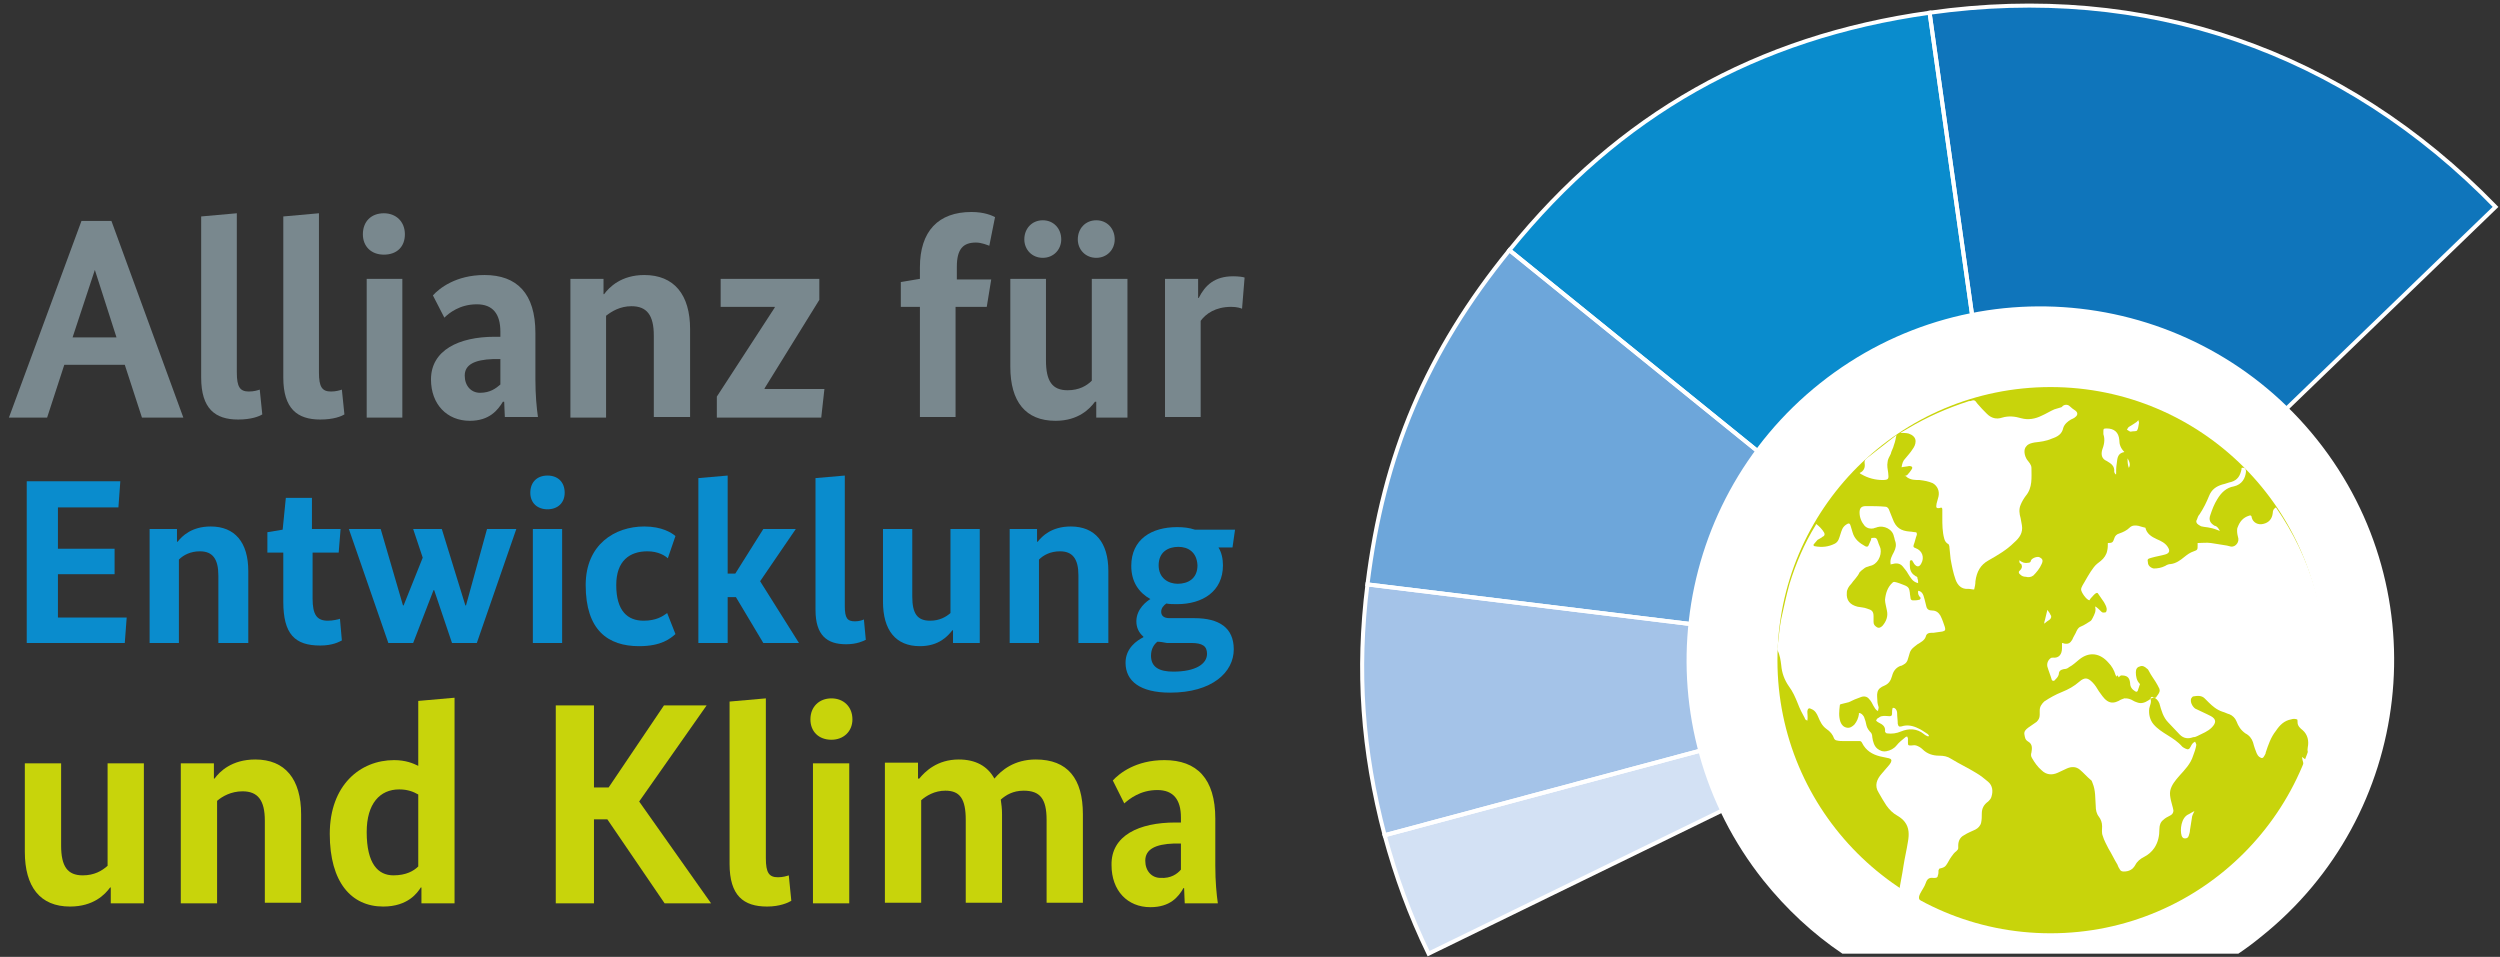 <?xml version="1.0" encoding="UTF-8"?> <!-- Generator: Adobe Illustrator 22.1.0, SVG Export Plug-In . SVG Version: 6.00 Build 0) --> <svg xmlns="http://www.w3.org/2000/svg" xmlns:xlink="http://www.w3.org/1999/xlink" version="1.1" id="Ebene_1" x="0px" y="0px" viewBox="0 0 392.7 150.3" style="enable-background:new 0 0 392.7 150.3;" xml:space="preserve"><rect x="0" y="0" width="392.7" height="150.3" fill="#333333" stroke="none"/> <style type="text/css"> .st0{fill:#D3E1F4;} .st1{fill:#A4C3E8;} .st2{fill:#6DA6DA;} .st3{fill:#0A8CCD;} .st4{fill:#0F75BB;} .st5{fill:#FFFFFF;} .st6{fill:none;stroke:#FFFFFF;stroke-width:0.635;stroke-miterlimit:10;} .st7{fill:#79888E;} .st8{fill:#C8D40B;} </style> <g> <path class="st0" d="M317.5,104.4l-100,26.8c1.8,6.6,3.9,12.4,6.9,18.6L317.5,104.4z"></path> <path class="st1" d="M317.5,104.4L214.8,91.8c-1.7,13.6-0.8,26.1,2.7,39.4L317.5,104.4z"></path> <path class="st2" d="M317.5,104.4l-80.4-65.1c-13,16-19.8,32.1-22.3,52.5L317.5,104.4z"></path> <path class="st3" d="M317.5,104.4L303.1,2c-27.2,3.8-48.8,16-66,37.3L317.5,104.4z"></path> <path class="st4" d="M317.5,104.4l74.5-71.9C368.1,7.9,337-2.8,303.1,2L317.5,104.4z"></path> </g> <path class="st5" d="M289.4,149.8h62.2c1.2-0.8,2.4-1.7,3.5-2.6c24-19.1,28-54.1,8.9-78.1c-19.1-24-54.1-28-78.1-8.9 c-24,19.1-28,54.1-8.9,78.1C280.6,142.8,284.8,146.7,289.4,149.8z"></path> <path class="st6" d="M317.5,104.4l-100,26.8c1.8,6.6,3.9,12.4,6.9,18.6L317.5,104.4z"></path> <path class="st6" d="M317.5,104.4L214.8,91.8c-1.7,13.6-0.8,26.1,2.7,39.4L317.5,104.4z"></path> <path class="st6" d="M317.5,104.4l-80.4-65.1c-13,16-19.8,32.1-22.3,52.5L317.5,104.4z"></path> <path class="st6" d="M317.5,104.4L303.1,2c-27.2,3.8-48.8,16-66,37.3L317.5,104.4z"></path> <path class="st6" d="M317.5,104.4l74.5-71.9C368.1,7.9,337-2.8,303.1,2L317.5,104.4z"></path> <path class="st7" d="M22.3,65.6l-2.7-8.3h-9.5l-2.7,8.3h-6l11.4-30.9h4.7l11.3,30.9H22.3z M14.9,42.4L14.9,42.4l-3.5,10.6h6.9 L14.9,42.4z"></path> <path class="st7" d="M37.2,58.5c0,2.3,0.5,3,1.9,3c0.8,0,1.4-0.2,1.7-0.3l0.4,3.9c-0.5,0.3-1.7,0.8-3.8,0.8c-3.6,0-5.8-1.7-5.8-6.6 V34l5.6-0.5V58.5z"></path> <path class="st7" d="M50.1,58.5c0,2.3,0.5,3,1.9,3c0.8,0,1.4-0.2,1.7-0.3l0.4,3.9c-0.5,0.3-1.7,0.8-3.8,0.8c-3.6,0-5.8-1.7-5.8-6.6 V34l5.6-0.5V58.5z"></path> <path class="st7" d="M60.3,40c-2,0-3.3-1.3-3.3-3.2c0-2,1.3-3.3,3.3-3.3c1.9,0,3.3,1.3,3.3,3.3C63.6,38.8,62.3,40,60.3,40 M63.2,65.6h-5.6V43.8h5.6V65.6z"></path> <path class="st7" d="M77.7,52.9h0.9v-0.8c0-2.8-1.2-4.3-3.7-4.3c-2.7,0-4.4,1.4-5.1,2.1L68,46.4c1-1.1,3.6-3.2,8.1-3.2 c5.1,0,8,2.9,8,9.1v7.3c0,2.5,0.2,4.5,0.4,5.9h-5.2c0-0.6-0.1-1.6-0.1-2.4H79c-0.8,1.3-2.1,3-5.2,3c-3.6,0-6.1-2.6-6.1-6.5 C67.7,55,72.1,52.9,77.7,52.9 M78.6,60.4v-4l-1.1,0C74.5,56.5,73,57.3,73,59c0,1.6,1,2.7,2.4,2.7C77,61.7,77.9,61,78.6,60.4"></path> <path class="st7" d="M102.7,65.6V52.7c0-3.2-1.1-4.6-3.5-4.6c-1.8,0-3.1,0.8-4,1.5v16h-5.6V43.8h5.2v2.4h0.1c0.8-1.1,2.7-3,6.3-3 c4.7,0,7.2,3.1,7.2,8.5v13.8H102.7z"></path> <polygon class="st7" points="128.7,47.1 120.1,61 120.1,61.1 129.5,61.1 129,65.6 112.6,65.6 112.6,62.3 121.7,48.3 121.7,48.2 113.2,48.2 113.2,43.8 128.7,43.8 "></polygon> <path class="st7" d="M155,48.2h-4.9v17.3h-5.6V48.2h-3v-3.9l3-0.5V42c0-5.7,2.9-8.7,8.1-8.7c2.1,0,3.3,0.6,3.7,0.8l-0.9,4.5 c-0.3-0.1-1.2-0.5-2.1-0.5c-2,0-3,1-3,3.8v2h5.4L155,48.2z"></path> <path class="st7" d="M177.3,65.6h-5.1v-2.5H172c-0.8,1.1-2.6,3-6.2,3c-4.7,0-7.1-3-7.1-8.5V43.8h5.6v12.8c0,3.3,1,4.7,3.4,4.7 c1.8,0,3-0.7,3.8-1.5v-16h5.6V65.6z M163.8,40.5c-1.7,0-2.9-1.3-2.9-2.9c0-1.7,1.2-3,2.9-3c1.7,0,2.9,1.3,2.9,3 C166.7,39.2,165.5,40.5,163.8,40.5 M172.2,40.5c-1.7,0-2.9-1.3-2.9-2.9c0-1.7,1.2-3,2.9-3c1.7,0,2.9,1.3,2.9,3 C175.1,39.2,173.9,40.5,172.2,40.5"></path> <path class="st7" d="M195.1,48.5c-0.2-0.1-0.8-0.3-1.7-0.3c-2.5,0-4,1.1-4.8,2.2v15.1H183V43.8h5.2v3h0.1c1-2,2.5-3.4,5.4-3.4 c0.8,0,1.6,0.1,1.8,0.2L195.1,48.5z"></path> <polygon class="st3" points="18.6,79.7 9.1,79.7 9.1,86.2 18,86.2 18,90.2 9.1,90.2 9.1,97 19.9,97 19.6,101 4.2,101 4.2,75.6 18.9,75.6 "></polygon> <path class="st3" d="M34.3,101V90.4c0-2.6-0.9-3.8-2.9-3.8c-1.5,0-2.6,0.6-3.3,1.3V101h-4.6V83.1h4.3v2h0.1c0.7-0.9,2.2-2.4,5.2-2.4 c3.8,0,5.9,2.5,5.9,7V101H34.3z"></path> <path class="st3" d="M53.2,86.8h-4.1V94c0,2.6,0.7,3.5,2.4,3.5c0.8,0,1.6-0.2,1.9-0.3l0.3,3.4c-0.4,0.2-1.4,0.8-3.4,0.8 c-4,0-5.8-1.8-5.8-6.9v-7.7H42v-3.2l2.4-0.4l0.5-5h4.1v4.9h4.5L53.2,86.8z"></path> <polygon class="st3" points="74.9,101 71,101 68.2,92.7 68.1,92.7 64.9,101 61,101 54.8,83.1 59.8,83.1 63.3,95.1 63.4,95.1 66.4,87.6 64.9,83.1 69.4,83.1 73.1,95.1 73.2,95.1 76.5,83.1 81.1,83.1 "></polygon> <path class="st3" d="M86,80c-1.6,0-2.7-1-2.7-2.6c0-1.7,1.1-2.7,2.7-2.7c1.6,0,2.7,1,2.7,2.7C88.7,79,87.6,80,86,80 M88.3,101h-4.6 V83.1h4.6V101z"></path> <path class="st3" d="M104.9,87.7c-0.4-0.4-1.5-1.1-3.2-1.1c-2.8,0-4.9,1.5-4.9,5.3c0,4.1,1.8,5.6,4.3,5.6c2,0,3-0.7,3.7-1.2l1.3,3.3 c-0.8,0.7-2.2,1.9-5.7,1.9c-4.9,0-8.4-2.5-8.4-9.6c0-6.4,4.6-9.2,9.2-9.2c2.8,0,4.3,1,4.9,1.5L104.9,87.7z"></path> <polygon class="st3" points="119.4,91.3 125.5,101 119.9,101 115.6,93.8 114.3,93.8 114.3,101 109.7,101 109.7,75.1 114.3,74.7 114.3,90.1 115.5,90.1 119.9,83.1 125,83.1 "></polygon> <path class="st3" d="M132.7,95.2c0,1.9,0.4,2.4,1.6,2.4c0.7,0,1.2-0.2,1.4-0.3l0.3,3.2c-0.4,0.2-1.4,0.7-3.1,0.7 c-3,0-4.8-1.4-4.8-5.4V75.1l4.6-0.4V95.2z"></path> <path class="st3" d="M153.9,101h-4.2v-2h-0.1c-0.7,0.9-2.1,2.5-5.1,2.5c-3.8,0-5.8-2.5-5.8-7V83.1h4.6v10.6c0,2.7,0.8,3.8,2.8,3.8 c1.5,0,2.5-0.6,3.2-1.2V83.1h4.6V101z"></path> <path class="st3" d="M169.4,101V90.4c0-2.6-0.9-3.8-2.9-3.8c-1.5,0-2.6,0.6-3.3,1.3V101h-4.6V83.1h4.3v2h0.1 c0.7-0.9,2.2-2.4,5.2-2.4c3.8,0,5.9,2.5,5.9,7V101H169.4z"></path> <path class="st3" d="M193.6,86h-2.2c0.5,0.8,0.7,1.8,0.7,2.8c0,4.1-3.2,6.1-7.2,6.1c-0.6,0-1.2,0-1.7-0.1c-0.4,0.3-0.8,0.7-0.8,1.3 c0,0.6,0.4,1,1.3,1h3.9c3.9,0,6.2,1.5,6.2,4.9c0,3.6-3.4,6.8-10,6.8c-4.7,0-7-1.8-7-4.7c0-2.3,1.8-3.5,2.8-4V100 c-0.7-0.6-1.1-1.4-1.1-2.4c0-2,1.7-3.2,2.2-3.5v0c-1.8-1-3-2.7-3-5.2c0-4.2,3.2-6.1,7.2-6.1c1,0,1.9,0.1,2.8,0.4h6.3L193.6,86z M181.8,100.8c-0.5,0.4-1,1.1-1,2.2c0,1.8,1.3,2.5,3.5,2.5c3.5,0,5.3-1.2,5.3-2.8c0-1.2-0.7-1.7-2.5-1.7h-3.8 C182.7,100.9,182.3,100.8,181.8,100.8 M185.1,85.9c-1.6,0-3.1,0.8-3.1,2.9c0,2,1.5,2.9,3,2.9c1.6,0,3.1-0.8,3.1-2.9 C188,86.7,186.6,85.9,185.1,85.9"></path> <path class="st8" d="M22.6,141.9h-5.2v-2.5h-0.1c-0.8,1.1-2.6,3-6.3,3c-4.7,0-7.1-3.1-7.1-8.6v-13.9h5.7v12.9c0,3.3,1,4.7,3.4,4.7 c1.8,0,3-0.7,3.9-1.5v-16.1h5.7V141.9z"></path> <path class="st8" d="M41.6,141.9v-13c0-3.2-1.1-4.6-3.5-4.6c-1.8,0-3.2,0.8-4,1.5v16.1h-5.7v-22h5.2v2.4h0.1c0.8-1.1,2.7-3,6.4-3 c4.7,0,7.2,3.1,7.2,8.6v13.9H41.6z"></path> <path class="st8" d="M61.9,119.4c1.8,0,3,0.5,3.8,0.9v-10.2l5.7-0.5v32.3h-5.2v-2.5h-0.1c-0.5,0.8-2,3-5.9,3c-5,0-8.4-3.8-8.4-11.4 C51.8,123.3,56.6,119.4,61.9,119.4 M65.7,136.1v-11.3c-0.7-0.4-1.6-0.8-3-0.8c-3,0-5.1,2.2-5.1,6.7c0,5,1.8,6.8,4.2,6.8 C63.8,137.5,65,136.8,65.7,136.1"></path> <polygon class="st8" points="100.4,125.9 111.7,141.9 104.4,141.9 95.4,128.7 93.3,128.7 93.3,141.9 87.3,141.9 87.3,110.8 93.3,110.8 93.3,123.7 95.6,123.7 104.3,110.8 111,110.8 "></polygon> <path class="st8" d="M120.3,134.8c0,2.3,0.5,3,1.9,3c0.8,0,1.4-0.2,1.7-0.3l0.4,4c-0.5,0.3-1.8,0.9-3.8,0.9c-3.7,0-5.9-1.7-5.9-6.7 v-25.5l5.7-0.5V134.8z"></path> <path class="st8" d="M130.6,116.2c-2,0-3.3-1.3-3.3-3.2c0-2,1.4-3.3,3.3-3.3c1.9,0,3.3,1.3,3.3,3.3 C133.9,114.9,132.5,116.2,130.6,116.2 M133.4,141.9h-5.7v-22h5.7V141.9z"></path> <path class="st8" d="M144.4,122.3L144.4,122.3c0.9-1.1,2.8-3,6.2-3c2.6,0,4.5,1,5.6,3c1.1-1.3,3.1-3,6.5-3c5,0,7.4,3,7.4,8.6v13.9 h-5.7v-13c0-3.3-1-4.6-3.6-4.6c-1.7,0-2.8,0.7-3.6,1.4c0.1,0.7,0.2,1.4,0.2,2.3v13.9h-5.7v-13c0-3.3-0.9-4.6-3.2-4.6 c-1.7,0-3,0.8-3.8,1.5v16.1h-5.7v-22h5.2V122.3z"></path> <path class="st8" d="M184.6,129.2h0.9v-0.8c0-2.8-1.2-4.3-3.7-4.3c-2.7,0-4.4,1.4-5.2,2.1l-1.8-3.6c1-1.1,3.6-3.2,8.1-3.2 c5.1,0,8,2.9,8,9.2v7.4c0,2.5,0.2,4.5,0.4,5.9h-5.2c0-0.6-0.1-1.6-0.1-2.4h-0.1c-0.8,1.4-2.1,3-5.2,3c-3.6,0-6.1-2.6-6.1-6.6 C174.5,131.2,179,129.2,184.6,129.2 M185.5,136.6v-4.1l-1.1,0c-2.9,0.1-4.5,0.9-4.5,2.7c0,1.6,1,2.7,2.4,2.7 C183.9,138,184.9,137.3,185.5,136.6"></path> <path class="st8" d="M365,103.7c0,23.7-19.2,42.9-42.9,42.9s-42.9-19.2-42.9-42.9c0-23.7,19.2-42.9,42.9-42.9S365,80,365,103.7"></path> <path class="st5" d="M332.5,106.3c-0.1-0.2-0.2-0.2-0.2-0.3c-0.2-0.7-0.6-1.4-1.1-1.9c-1.3-1.5-3-1.8-4.6-0.5 c-0.5,0.4-1,0.9-1.6,1.2c-0.2,0.2-0.5,0.3-0.8,0.3c-0.5,0.1-0.8,0.3-0.8,0.8c-0.1,0.4-0.3,0.6-0.6,0.9c-0.1,0.2-0.4,0.2-0.5,0 c-0.2-0.7-0.5-1.4-0.7-2.1c-0.1-0.5,0.1-1,0.5-1.3c0.1-0.1,0.3-0.1,0.4-0.1c0.9,0.1,1.4-0.5,1.4-1.5c0-0.3,0-0.5,0-0.8 c0.2,0,0.3,0.1,0.4,0.1c0.6,0.1,0.9-0.1,1.2-0.6c0.2-0.5,0.5-0.9,0.7-1.4c0.2-0.4,0.4-0.6,0.7-0.7c0.5-0.2,0.9-0.5,1.4-0.8 c0.2-0.1,0.3-0.3,0.4-0.5c0.3-0.6,0.6-1.1,0.4-1.8c0,0,0.1,0,0.1,0c0.3,0.2,0.6,0.5,0.9,0.8c0.2,0.2,0.4,0.1,0.6,0.1 c0.1,0,0.2-0.2,0.2-0.3c0.1-0.5-0.2-0.9-0.4-1.3c-0.3-0.4-0.6-0.9-0.9-1.3c-0.1-0.2-0.2-0.2-0.4-0.1c-0.3,0.2-0.5,0.5-0.8,0.8 c-0.1,0.1-0.1,0.2-0.2,0.3c-0.5-0.1-1.3-1.3-1.3-1.7c0-0.2,0.1-0.4,0.2-0.6c0.6-1,1.1-2,1.8-2.9c0.3-0.4,0.7-0.7,1.1-1 c0.5-0.4,0.9-1,1-1.6c0.1-0.4,0.1-0.8,0.1-1.2c0.7,0,0.8-0.1,1-0.7c0.1-0.4,0.4-0.7,0.8-0.8c0.6-0.2,1.2-0.5,1.6-0.9 c0.4-0.4,0.9-0.4,1.4-0.3c0.3,0.1,0.7,0.2,1.1,0.3c0.2,0.9,0.9,1.4,1.8,1.8c0.7,0.3,1.3,0.6,1.7,1.2c0.4,0.6,0.3,1-0.4,1.2 c-0.7,0.2-1.4,0.3-2.1,0.5c-0.7,0.2-0.7,0.2-0.6,0.8c0,0.4,0.4,0.8,0.9,0.9c0.6,0,1.2-0.1,1.8-0.4c0.3-0.2,0.6-0.3,0.9-0.3 c0.8-0.1,1.5-0.6,2.1-1.1c0.5-0.4,0.9-0.7,1.5-0.9c0.6-0.2,0.6-0.3,0.6-0.9c0-0.1,0-0.3,0-0.4c0.7,0,1.4-0.1,2.1,0 c0.8,0.1,1.7,0.3,2.5,0.4c0.1,0,0.3,0.1,0.4,0.1c0.7,0.3,1.5-0.4,1.4-1.2c-0.1-0.4-0.2-0.8-0.2-1.2c0-0.2,0-0.4,0.1-0.6 c0.3-0.8,0.8-1.5,1.8-1.8c0.2-0.1,0.4,0,0.4,0.3c0.2,0.8,1,1.2,1.8,1c0.9-0.2,1.4-0.8,1.5-1.7c0-0.5,0.2-0.7,0.5-0.9 c2.7,3.9,4.8,8.2,6.1,12.7c2.5,8.8,2.2,17.6-0.7,26.2c-0.4-0.2-0.5-0.7-0.4-1.2c0.2-1,0-2-0.8-2.7c-0.4-0.3-0.8-0.7-0.8-1.2 c0-0.2,0-0.5-0.1-0.5c-0.3-0.1-0.6-0.1-0.9,0c-1.1,0.2-1.8,0.9-2.4,1.8c-0.8,1-1.2,2.2-1.6,3.4c0,0.2-0.1,0.3-0.2,0.5 c-0.2,0.4-0.4,0.5-0.8,0.2c-0.4-0.3-0.5-0.8-0.7-1.3c-0.1-0.3-0.2-0.6-0.3-1c-0.2-0.6-0.6-1.1-1.2-1.4c-0.7-0.5-1.1-1.1-1.4-1.9 c-0.2-0.5-0.6-0.9-1.1-1.1c-0.4-0.1-0.7-0.3-1.1-0.4c-0.9-0.3-1.6-0.9-2.2-1.5c-0.2-0.2-0.4-0.4-0.6-0.6c-0.5-0.5-1.2-0.4-1.8-0.3 c-0.1,0-0.2,0.2-0.3,0.3c-0.2,0.5,0.1,1.2,0.6,1.6c0.6,0.3,1.3,0.6,1.9,0.9c0.2,0.1,0.4,0.2,0.6,0.3c0.9,0.5,0.8,1.1,0.1,1.8 c-0.6,0.6-1.4,0.9-2.2,1.3c-0.2,0.1-0.4,0.2-0.7,0.2c-0.8,0.3-1.5,0.2-2.1-0.4c-0.6-0.6-1.2-1.3-1.8-1.9c-0.8-0.8-1.1-1.9-1.4-3 c-0.2-0.5-0.5-0.8-1-1c-0.2-0.1-0.4,0-0.4,0.3c0.2,0.5-0.1,1-0.2,1.5c-0.1,0.9,0.1,1.8,0.7,2.5c0.6,0.7,1.4,1.2,2.2,1.7 c0.8,0.5,1.6,1,2.3,1.8c0.1,0.1,0.3,0.2,0.5,0.3c0.4,0.2,0.6,0.1,0.8-0.3c0.1-0.2,0.2-0.4,0.3-0.5c0.1-0.1,0.2-0.2,0.4-0.3 c0.1,0.2,0.2,0.4,0.2,0.5c-0.1,0.6-0.3,1.2-0.5,1.7c-0.4,1.3-1.3,2.2-2.2,3.2c-0.6,0.7-1.2,1.4-1.4,2.3c-0.1,0.5,0,1,0.1,1.5 c0.1,0.5,0.3,1,0.4,1.6c0,0.3-0.1,0.6-0.5,0.8c-0.4,0.2-0.8,0.4-1.1,0.7c-0.4,0.3-0.6,0.8-0.6,1.4c0,1.1-0.2,2.1-0.8,3 c-0.4,0.6-1,1.1-1.6,1.4c-0.6,0.3-1.1,0.7-1.4,1.3c-0.4,0.7-1,1-1.8,1c-0.3,0-0.5-0.1-0.6-0.3c-0.2-0.3-0.3-0.5-0.4-0.8 c-0.5-0.8-0.9-1.7-1.4-2.5c-0.3-0.6-0.7-1.3-0.9-2c-0.2-0.5-0.1-1-0.1-1.5c0-0.6-0.2-1.1-0.5-1.5c-0.4-0.5-0.5-1.1-0.5-1.7 c-0.1-1.2,0-2.4-0.5-3.6c-0.1-0.2-0.1-0.4-0.3-0.5c-0.6-0.5-1.1-1.1-1.7-1.6c-0.6-0.5-1.3-0.5-2-0.2c-0.5,0.2-1,0.5-1.5,0.7 c-0.9,0.4-1.8,0.3-2.5-0.4c-0.6-0.5-1.1-1.2-1.5-1.9c-0.2-0.3-0.2-0.6-0.1-0.9c0.1-0.6,0.2-1.3-0.5-1.7c-0.5-0.3-0.5-0.6-0.6-1.1 c-0.1-0.5,0.2-0.8,0.6-1.1c0.4-0.3,0.9-0.6,1.3-0.9c0.3-0.3,0.5-0.6,0.5-1.1c0-0.2,0-0.5,0-0.7c0-0.6,0.3-1,0.7-1.4 c0.9-0.6,1.8-1.1,2.8-1.5c1-0.4,1.9-0.9,2.7-1.6c0.9-0.8,1.4-0.6,2.1,0.1c0.4,0.4,0.7,0.9,1,1.4c0.4,0.5,0.7,1.1,1.3,1.5 c0.6,0.4,1.2,0.3,1.8,0c0.3-0.2,0.6-0.3,0.9-0.4c0.2,0,0.5,0,0.8,0.1c0.4,0.1,0.7,0.4,1.1,0.5c0.7,0.3,1.3,0.1,1.9-0.3 c0.3-0.2,0.6-0.5,1-0.4c0.1,0,0.2,0,0.2-0.1c0.2-0.3,0.4-0.5,0.5-0.8c0.1-0.2,0-0.4,0-0.5c-0.2-0.4-0.4-0.8-0.6-1.1 c-0.3-0.5-0.7-1-1-1.6c-0.1-0.2-0.2-0.4-0.4-0.5c-0.3-0.3-0.7-0.5-1.1-0.3c-0.4,0.1-0.6,0.4-0.6,0.9c0,0.6,0.1,1.3,0.6,1.8 c0,0,0.1,0.2,0,0.2c-0.1,0.3-0.2,0.6-0.3,0.9c-0.1,0.2-0.2,0.2-0.4,0.1c-0.5-0.3-0.8-0.7-0.8-1.3c-0.1-1-0.6-1.2-1.4-1.2 c-0.1,0-0.3,0.2-0.4,0.3C332.6,105.9,332.6,106.1,332.5,106.3"></path> <path class="st5" d="M301.3,92.8c0.6,0.1,0.8,0.5,1,1.3c0.1,0.4,0.2,0.8,0.3,1.2c0.1,0.4,0.4,0.6,0.9,0.6c0.6,0,1,0.3,1.3,0.8 c0.3,0.6,0.5,1.2,0.7,1.8c0.1,0.4,0.1,0.6-0.4,0.7c-0.5,0.1-0.9,0.1-1.4,0.2c-0.1,0-0.2,0-0.3,0c-0.4,0-0.8,0.1-0.9,0.6 c-0.2,0.6-0.8,0.9-1.3,1.2c-0.5,0.4-1,0.7-1.2,1.3c-0.1,0.3-0.2,0.7-0.3,1c-0.1,0.4-0.3,0.7-0.7,0.9c-0.2,0.1-0.3,0.2-0.5,0.2 c-0.7,0.3-1.1,0.8-1.3,1.6c-0.2,0.7-0.5,1.2-1.2,1.5c-0.5,0.2-1,0.5-1.1,1.1c-0.1,0.4,0,0.9,0,1.3c0,0.3,0.1,0.7,0.2,1 c0,0.2-0.1,0.4-0.1,0.6c-0.4-0.2-0.5-0.5-0.7-0.8c-0.2-0.4-0.4-0.8-0.7-1.1c-0.3-0.4-0.8-0.5-1.3-0.3c-0.6,0.2-1.3,0.5-1.9,0.8 c-0.4,0.1-0.8,0.2-1.2,0.3c-0.1,0-0.2,0.1-0.2,0.2c-0.1,0.9-0.2,1.7,0.1,2.6c0.2,0.5,0.5,0.8,1,0.9c0.5,0.1,0.9-0.2,1.2-0.5 c0.4-0.5,0.6-1,0.7-1.6c0-0.1,0-0.1,0-0.2c0.4,0,0.6,0.3,0.8,0.6c0.2,0.5,0.3,0.9,0.4,1.4c0.1,0.4,0.4,0.8,0.7,1.1 c0.1,0.1,0.2,0.4,0.2,0.7c0.1,0.7,0.3,1.4,0.8,1.8c0.4,0.3,0.8,0.5,1.4,0.4c0.6-0.1,1.2-0.4,1.6-0.9c0.4-0.5,0.9-0.9,1.4-1.3 c0.1-0.1,0.2-0.1,0.3-0.1c0,0.1,0.1,0.2,0.1,0.3c0,0.2,0,0.5,0,0.7c0,0.4,0.1,0.4,0.5,0.4c0.2,0,0.5-0.1,0.8,0 c0.3,0.1,0.7,0.3,1,0.6c0.7,0.7,1.6,1,2.6,1c0.7,0,1.3,0.1,1.9,0.5c1.3,0.8,2.6,1.4,3.9,2.2c0.7,0.4,1.3,0.9,1.9,1.4 c0.7,0.6,0.8,1.5,0.5,2.4c-0.1,0.3-0.3,0.5-0.5,0.7c-0.7,0.5-1,1.1-1,1.9c0,0.5,0,0.9-0.1,1.4c-0.1,0.5-0.5,0.9-0.9,1.1 c-0.6,0.3-1.2,0.5-1.8,0.9c-0.6,0.3-0.9,0.9-0.9,1.6c0,0.1,0,0.3,0,0.4c0,0.2-0.1,0.3-0.3,0.5c-0.3,0.2-0.6,0.6-0.8,0.9 c-0.3,0.4-0.5,0.9-0.8,1.3c-0.2,0.3-0.5,0.4-0.9,0.5c-0.2,0-0.2,0.1-0.3,0.3c0,0.3,0,0.6-0.1,0.8c0,0.3-0.2,0.4-0.5,0.4 c-0.1,0-0.1,0-0.2,0c-0.7-0.1-1,0.2-1.2,0.8c-0.2,0.6-0.6,1.1-0.9,1.7c-0.2,0.4-0.3,0.9,0.2,1.2c0.1,0,0.2,0.1,0.3,0.3 c-0.3,0.3-0.5,0.5-0.9,0.8c-0.8-0.5-1.7-1-2.5-1.6c-0.5-0.3-0.5-0.3-0.4-1c0.2-1.4,0.5-2.7,0.7-4.1c0.2-1.3,0.5-2.5,0.7-3.8 c0.2-1.1,0.2-2.2-0.5-3.1c-0.3-0.4-0.7-0.7-1.2-1c-0.7-0.4-1.2-0.9-1.7-1.6c-0.4-0.6-0.8-1.3-1.2-2c-0.7-1.1-0.3-2.1,0.5-3 c0.4-0.5,0.8-0.9,1.2-1.4c0.1-0.1,0.1-0.2,0.2-0.3c0.2-0.4,0.1-0.6-0.3-0.7c-0.5-0.1-1-0.2-1.4-0.3c-1.2-0.3-2.2-0.9-2.8-2.1 c-0.1-0.2-0.2-0.3-0.4-0.3c-0.9,0-1.7,0-2.6,0c-0.3,0-0.6,0-1-0.1c-0.1,0-0.3-0.1-0.4-0.3c-0.2-0.6-0.6-1.1-1.2-1.5 c-0.7-0.5-1-1.2-1.3-1.9c-0.2-0.5-0.5-1-1-1.2c-0.2-0.1-0.4-0.2-0.5-0.1c-0.1,0-0.2,0.3-0.2,0.5c0,0.4,0.1,0.9,0,1.4 c-0.2-0.1-0.4-0.2-0.4-0.4c-0.4-0.7-0.8-1.5-1.1-2.3c-0.4-1-0.8-1.9-1.4-2.7c-0.7-1-1.1-2.1-1.2-3.3c-0.1-0.8-0.2-1.6-0.6-2.4 c0-0.1-0.1-0.2,0-0.3c0.2-1.5,0.3-3.1,0.6-4.6c0.4-1.8,0.8-3.7,1.3-5.5c1-3.2,2.3-6.3,4.1-9.2c0-0.1,0.1-0.1,0.1-0.2 c0.5,0.4,0.9,0.8,1.2,1.3c0.2,0.3,0.1,0.6-0.2,0.7c-0.2,0.2-0.5,0.3-0.8,0.5c-0.2,0.2-0.4,0.5-0.6,0.7c-0.1,0.1,0,0.3,0.2,0.3 c1.1,0.2,2.1,0.1,3.1-0.4c0.6-0.3,0.7-0.9,0.9-1.5c0.2-0.6,0.3-1.1,0.9-1.5c0.4-0.3,0.6-0.2,0.7,0.2c0.1,0.3,0.2,0.7,0.3,1 c0.3,1.1,1.1,1.7,2,2.2c0.2,0.1,0.4,0.1,0.5-0.1c0.1-0.3,0.3-0.6,0.4-0.9c0-0.1,0-0.2,0.1-0.3c0.7-0.1,0.8,0,1,0.6 c0.1,0.4,0.3,0.7,0.4,1.1c0.2,1.1-0.5,2.5-1.7,2.7c-0.3,0.1-0.7,0.2-0.9,0.4c-0.3,0.2-0.5,0.4-0.7,0.6c-0.3,0.7-0.9,1.2-1.3,1.8 c-0.4,0.4-0.7,0.9-0.7,1.4c-0.1,1.2,0.5,1.9,1.7,2.2c0.5,0.1,1,0.1,1.5,0.3c0.7,0.2,1,0.4,1,1.2c0,0.3,0,0.6,0,0.9 c0,0.4,0.2,0.6,0.5,0.8c0.3,0.2,0.6,0.1,0.9-0.2c0.6-0.7,0.9-1.5,0.7-2.4c-0.1-0.6-0.3-1.2-0.3-1.7c0.1-1,0.4-2,1.2-2.7 c0.1-0.1,0.2-0.1,0.3-0.1c0.5,0.1,1,0.3,1.5,0.5c0.8,0.3,0.8,0.6,0.9,1.2c0,0.3,0.1,0.6,0.1,0.8c0,0.3,0.2,0.4,0.4,0.4 c0.3,0,0.6,0,1-0.1c0.1,0,0.2-0.2,0.2-0.3C301.2,93.4,301.3,93.1,301.3,92.8"></path> <path class="st5" d="M299.2,74.8c0.1-0.1,0.3-0.1,0.4-0.2c0.3-0.3,0.5-0.6,0.7-0.9c0.2-0.3,0-0.5-0.4-0.5c-0.4,0.1-0.8,0.1-1.2,0.2 c0.1-0.6,0.2-1,0.6-1.4c0.4-0.5,0.8-0.9,1.1-1.4c0.3-0.4,0.5-0.8,0.5-1.3c0-0.6-0.5-1-1.1-1.2c-0.4-0.1-0.9-0.1-1.3-0.1 c0.4-0.2,0.8-0.5,1.2-0.7c3-1.8,6.2-3.2,9.6-4.3c0.1,0,0.1,0,0.2,0c0.6-0.2,0.7-0.2,1.1,0.4c0.5,0.6,1,1.1,1.5,1.6 c0.7,0.7,1.5,0.9,2.4,0.6c1-0.3,2-0.2,3,0.1c1.1,0.3,2.2,0.1,3.2-0.4c0.7-0.3,1.3-0.7,2-1c0.3-0.1,0.7-0.2,1-0.3 c0.1,0,0.2-0.1,0.2-0.1c0.3-0.4,0.9-0.4,1.2-0.1c0.3,0.3,0.6,0.5,0.9,0.7c0.4,0.3,0.4,0.7,0,1c-0.2,0.2-0.5,0.3-0.7,0.4 c-0.5,0.3-1,0.7-1.2,1.3c-0.2,1-0.9,1.4-1.8,1.7c-0.9,0.4-1.8,0.5-2.7,0.6c-0.5,0.1-1,0.2-1.3,0.6c-0.5,0.5-0.3,1.5,0.1,2.1 c0.3,0.4,0.7,0.8,0.7,1.3c0,1.5,0.2,3.1-0.9,4.4c-0.3,0.4-0.6,0.9-0.8,1.4c-0.3,0.7-0.2,1.4,0,2.1c0.1,0.4,0.1,0.7,0.2,1.1 c0.2,1.2-0.4,2-1.2,2.7c-1.2,1.2-2.6,2-4,2.8c-1.3,0.7-1.9,1.8-2.1,3.3c0,0.5-0.1,0.9-0.2,1.3c-0.3,0-0.6-0.1-0.9-0.1 c-1.1,0.1-1.7-0.6-2-1.4c-0.4-1.1-0.6-2.2-0.8-3.3c-0.1-0.7-0.1-1.3-0.2-2c0-0.1-0.1-0.2-0.1-0.3c-0.4-0.2-0.6-0.5-0.7-0.9 c-0.3-1.1-0.3-2.2-0.3-3.3c0-0.4,0-0.9,0-1.3c0-0.3-0.2-0.3-0.4-0.2c-0.6,0.1-0.6-0.1-0.5-0.7c0.1-0.4,0.2-0.7,0.3-1.1 c0.2-0.9-0.2-1.7-0.9-2.1c-0.7-0.3-1.3-0.4-2.1-0.5c-0.7,0-1.3,0-1.9-0.4c-0.1-0.1-0.2-0.2-0.4-0.3 C299.3,74.9,299.3,74.9,299.2,74.8"></path> <path class="st5" d="M297.9,68.3c-0.1,0.5-0.2,1.1-0.4,1.6c-0.1,0.5-0.4,0.9-0.5,1.4c-0.2,0.4-0.5,0.9-0.5,1.3 c-0.1,0.5,0,1.1,0.1,1.7c0.1,0.9,0.1,1.1-0.9,1.1c-1.1,0-2.3-0.3-3.3-0.9c-0.1,0-0.1-0.1-0.2-0.1c0,0,0-0.1-0.1-0.1 c0.7-0.3,0.9-0.9,0.8-1.5c-0.1-0.6,0.3-0.8,0.7-1.1c1.4-1.1,2.7-2.1,4.1-3.2C297.8,68.4,297.9,68.3,297.9,68.3"></path> <path class="st5" d="M348.7,83.4c-0.5-0.2-1-0.4-1.6-0.5c-0.4-0.1-0.8-0.1-1.2-0.2c-0.2,0-0.4-0.2-0.6-0.3c-0.3-0.2-0.4-0.5-0.2-0.8 c0.1-0.3,0.2-0.6,0.4-0.8c0.6-0.9,1.1-1.9,1.5-2.9c0.4-1,1.1-1.5,2.1-1.8c0.5-0.1,0.9-0.3,1.4-0.4c1-0.3,1.4-1,1.6-2 c0-0.1,0-0.2,0-0.2c0.5-0.1,0.7,0.1,0.7,0.6c-0.1,1-0.6,2-1.9,2.3c-1.2,0.2-2,1-2.6,2c-0.5,0.8-0.8,1.6-1.1,2.5 c-0.3,0.8,0,1.3,0.7,1.7C348.2,82.6,348.5,83,348.7,83.4"></path> <path class="st5" d="M294.7,113.2c0.1-0.2,0.1-0.3,0.3-0.4c0.2-0.1,0.4-0.3,0.6-0.3c0.4-0.1,0.8,0,1.2,0c0.3,0,0.4-0.1,0.4-0.4 c0-0.3,0-0.6,0.1-0.9c0.4-0.1,0.7,0.4,0.7,0.8c0,0.6,0.1,1.1,0.1,1.7c0.1,0.4,0.2,0.5,0.6,0.4c0.9-0.3,1.8-0.1,2.6,0.3 c0.5,0.2,1,0.6,1.5,0.9c0.1,0.1,0.2,0.2,0.2,0.3c0,0-0.1,0-0.1,0.1c-0.2-0.1-0.5-0.2-0.7-0.4c-1.1-0.9-2.4-0.9-3.6-0.4 c-0.7,0.3-1.4,0.4-2.2,0.3c-0.1,0-0.3-0.2-0.3-0.3c0.1-0.8-0.4-1.1-1-1.4C294.9,113.4,294.8,113.3,294.7,113.2"></path> <path class="st5" d="M361.6,118.9c0.4,0.3,0.7,0.5,1,0.8c-0.1,0.3-0.2,0.6-0.3,0.9C361.8,120.1,361.7,119.6,361.6,118.9"></path> <path class="st5" d="M301.3,91.6c-0.9-0.2-1.2-0.9-1.6-1.5c-0.2-0.4-0.5-0.7-0.8-1.1c-0.4-0.5-1-0.6-1.6-0.4c-0.1,0-0.2,0-0.3,0.1 c-0.2-0.8,0.2-1.4,0.5-2c0.3-0.6,0.4-1.1,0.2-1.7c-0.1-0.2-0.1-0.5-0.2-0.7c-0.2-1.2-1.6-1.8-2.6-1.5c-0.2,0.1-0.4,0.1-0.6,0.2 c-0.5,0.1-1,0-1.4-0.4c-0.5-0.6-0.8-1.3-0.8-2.1c0-0.7,0.3-1,1-1c1,0,2.1,0,3.1,0.1c0.2,0,0.4,0.2,0.5,0.4c0.2,0.5,0.4,1,0.6,1.5 c0.5,1.4,1.3,1.9,2.7,2c0.3,0,0.6,0.1,0.9,0.1c0.2,0,0.2,0.2,0.2,0.4c-0.2,0.5-0.3,1.1-0.5,1.6c-0.1,0.3,0,0.4,0.3,0.5 c1.1,0.4,1.4,1.5,0.9,2.4c-0.3,0.6-0.7,0.6-1.1,0.1c-0.1-0.2-0.2-0.3-0.3-0.5c0-0.1-0.2-0.1-0.2-0.1c-0.1,0-0.2,0.1-0.2,0.2 c0,0.7-0.1,1.4,0.5,2c0.1,0.1,0.3,0.2,0.4,0.3c0.3,0.1,0.3,0.2,0.3,0.4C301.3,91.1,301.3,91.3,301.3,91.6"></path> <path class="st5" d="M333.7,71c-1,0.2-1.1,0.8-1.2,1.8c-0.1,0.6-0.1,1.1-0.1,1.7c0,0-0.1,0-0.1,0c-0.1-0.1-0.2-0.3-0.2-0.4 c0.1-0.9-0.5-1.3-1.2-1.7c-0.7-0.3-0.9-0.9-0.7-1.7c0.3-0.8,0.5-1.6,0.2-2.5c0-0.1,0-0.3,0-0.4c0-0.4,0-0.5,0.5-0.5 c1.2,0,1.9,0.6,2,1.8C332.9,69.8,333.1,70.4,333.7,71"></path> <path class="st5" d="M334.2,72c0.3,0.5,0.5,1,0.2,1.5C334.2,73,334.2,72.5,334.2,72"></path> <path class="st5" d="M317.2,88c0.5,0.4,0.9,0.5,1.4,0.4c0.2,0,0.4-0.1,0.4-0.3c0.1-0.4,0.9-0.7,1.3-0.6c0.2,0.1,0.4,0.2,0.5,0.4 c0.1,0.2,0,0.5-0.1,0.7c-0.3,0.7-0.8,1.3-1.3,1.8c-0.4,0.3-0.8,0.3-1.2,0.2c-0.3,0-0.6-0.1-0.8-0.3c-0.3-0.2-0.4-0.5-0.1-0.7 c0.3-0.3,0.4-0.6,0.2-1C317.2,88.5,317.2,88.3,317.2,88"></path> <path class="st5" d="M344.7,127.4c-0.2,0.4-0.4,0.8-0.4,1.1c-0.1,0.6-0.2,1.3-0.3,1.9c0,0.3-0.1,0.6-0.2,0.9 c-0.1,0.3-0.3,0.4-0.6,0.4c-0.3,0-0.4-0.2-0.5-0.4c-0.3-0.9-0.1-2.9,1.1-3.4C344,127.8,344.3,127.6,344.7,127.4"></path> <path class="st5" d="M335.9,66c0,0.1,0.1,0.3,0.1,0.4c-0.1,0.4-0.1,0.9-0.3,1.2c-0.1,0.2-0.6,0.1-1,0.2c0,0-0.1,0-0.1,0 c-0.2-0.1-0.3-0.2-0.5-0.3c0.1-0.2,0.2-0.4,0.4-0.5c0.3-0.2,0.7-0.4,1.1-0.7C335.7,66.2,335.8,66.1,335.9,66"></path> <path class="st5" d="M321.1,97.8c0.2-0.6,0.3-1.3,0.5-2c0.2,0.3,0.4,0.5,0.5,0.8c0.2,0.2,0.1,0.5-0.1,0.7c-0.3,0.2-0.6,0.4-0.9,0.7 C321.2,97.8,321.1,97.8,321.1,97.8"></path> </svg> 